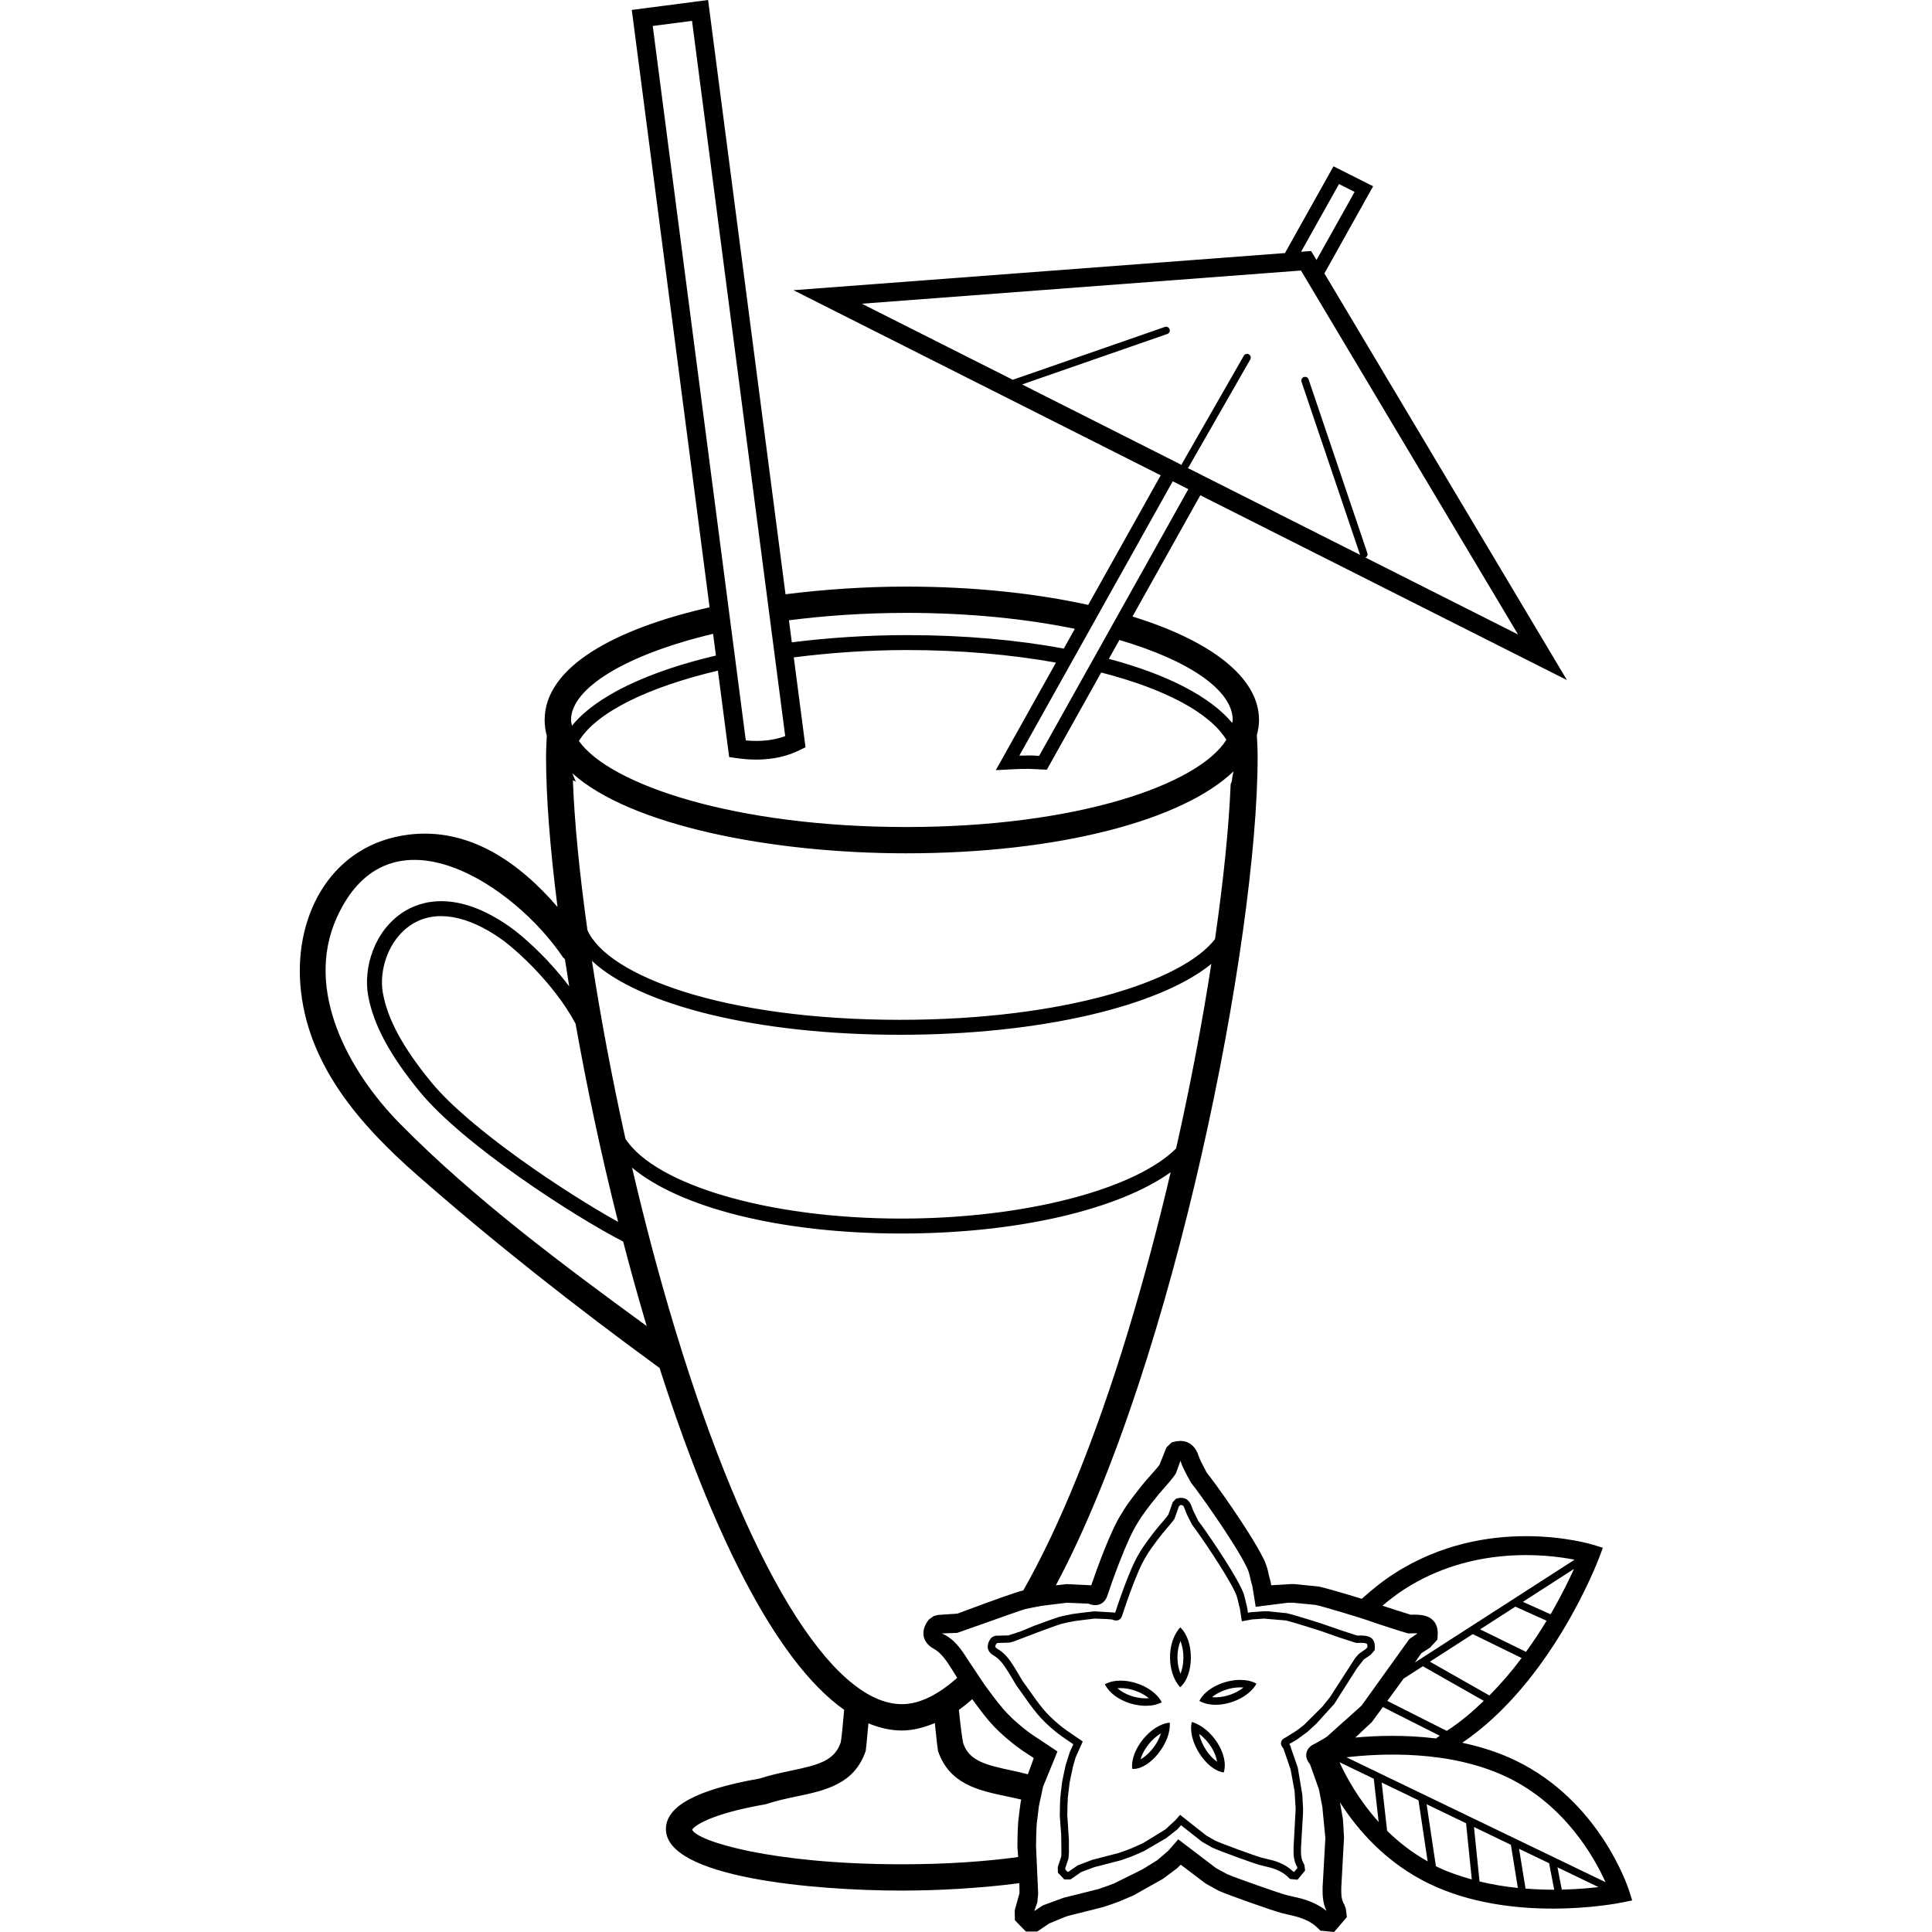 <?xml version="1.0" encoding="iso-8859-1"?>
<!-- Generator: Adobe Illustrator 19.0.0, SVG Export Plug-In . SVG Version: 6.00 Build 0)  -->
<svg version="1.1" id="Layer_1" xmlns="http://www.w3.org/2000/svg" xmlns:xlink="http://www.w3.org/1999/xlink" x="0px" y="0px"
	 viewBox="0 0 293.404 293.404" style="enable-background:new 0 0 293.404 293.404;" xml:space="preserve">
<g>
	<g>
		<g>
			<path d="M247.398,287.108c-0.176-0.552-4.452-13.58-17.24-19.748c-2.616-1.26-5.368-2.116-8.092-2.696
				c13.584-9.204,20.532-27.42,20.828-28.204l0.524-1.408l-1.436-0.444c-0.648-0.192-16.04-4.776-30.252,4.364
				c-1.76,1.132-3.38,2.444-4.92,3.832c-2.38-0.74-5.604-1.676-6.552-1.868l-3.748-0.372h-0.436l-3.024,0.18l-0.096-0.564
				c-0.116-0.368-0.192-0.712-0.268-1.044c-0.168-0.752-0.364-1.596-0.892-2.6c-2-3.996-7.508-11.676-8.528-12.88l-0.448-0.864
				c-0.296-0.556-0.596-1.108-0.792-1.696c-0.828-2.48-2.696-2.404-3.728-2.14l-0.368,0.092l-0.792,0.776l-1.044,2.616
				c-0.256,0.376-1.028,1.232-1.6,1.88l-0.716,0.82c-0.784,0.96-2.692,3.344-3.38,4.612c-1.704,2.54-3.936,8.836-4.672,10.996
				l-3.764-0.176c-0.116,0.008-0.816,0.088-1.612,0.184c18.116-34,30.64-98.256,30.64-125.784c0-1.128-0.06-2.236-0.116-3.344
				c0.204-0.752,0.328-1.516,0.328-2.292c0-6.5-7.388-12.056-19.216-15.708l10.3-18.416l55.676,28.064L201.13,41.52l7.4-13.232
				l-6.02-3.032l-7.368,13.176l-74.644,5.64l55.772,28.112l-11.008,19.68c-7.988-1.752-17.352-2.78-27.636-2.78
				c-6.152,0-12.372,0.416-18.332,1.164L107.534,0L95.946,1.508l11.816,90.72c-14.376,3.272-25.048,9.044-25.048,17.116
				c0,0.824,0.112,1.624,0.324,2.396c-0.044,1.08-0.112,2.148-0.112,3.24c0,6.044,0.608,13.876,1.74,22.76
				c-5.776-6.724-13.404-12.124-22.6-10.988c-11.524,1.428-17.312,11.856-16.452,22.808c0.948,12.064,9.048,21.268,17.712,28.872
				c11.784,10.348,24.172,20.072,36.84,29.316c7.624,23.848,17.292,44.348,28.032,51.912c-0.228,2.68-0.416,4.456-0.52,4.952
				c-0.94,2.78-3.348,3.412-7.528,4.288c-1.552,0.328-3.16,0.664-4.792,1.2c-9.576,1.68-14.228,4.192-14.228,7.676
				c0,7.376,22.52,9.34,35.828,9.34c5.184,0,11.744-0.324,17.848-1.128l0.02,1.52l-0.728,2.624l0.032,1.488l1.664,1.712h1.728
				l1.692-1.14l0.172-0.108l2.304-0.948l0.516-0.184l2.592-0.644c0.704-0.172,2.548-0.636,2.796-0.708
				c0.392-0.12,2.536-0.852,2.78-1.004l1.764-0.752l4.488-2.524l2.156-1.616l0.528-0.524l3.776,2.86l1.988,1.1
				c1.524,0.684,8.288,3.06,9.536,3.38l1.252,0.304c1.988,0.408,3.316,1.032,4.296,2.016l0.36,0.36l2.084,0.204l1.944-2.268
				l-0.168-1.3l-0.224-0.596c-0.456-0.688-0.48-1.568-0.46-2.596l0.416-7.572l-0.16-2.76l-0.452-2.592
				c2.668,4.18,6.98,9.184,13.588,12.372c6.184,2.98,13.136,3.76,18.712,3.76c5.848,0,10.184-0.856,10.528-0.928l1.548-0.316
				L247.398,287.108z M219.85,262.768c-0.04,0.024-0.1,0.068-0.144,0.096l-9.02-4.556l2.204-3.012l0.248-0.352l0.012-0.016
				l2.928-1.884l9.26,5.26C223.634,259.94,221.834,261.488,219.85,262.768z M218.65,263.6c-0.2,0.14-0.392,0.272-0.584,0.408
				c-4.744-0.576-9.084-0.424-12.244-0.132l2.52-2.36l1.668-2.276L218.65,263.6z M226.186,257.484l-9.032-5.132l6.508-4.188
				l7.42,3.632C229.622,253.756,227.982,255.668,226.186,257.484z M231.75,250.86l-6.976-3.416l5.36-3.448l4.74,2.136
				C233.958,247.664,232.906,249.248,231.75,250.86z M235.478,245.156l-4.204-1.892l7.76-4.996
				C238.238,240.02,237.082,242.4,235.478,245.156z M213.266,241.356c10.252-6.596,21.42-5.36,25.86-4.492l-24.26,15.616l0.98-1.404
				l1.34-0.868l1.1-1.196l0.036-0.464c0.056-0.74,0.036-1.68-0.636-2.42c-0.712-0.78-1.788-0.904-2.816-0.92l-0.632,0.012
				c-1.032-0.304-3.156-0.992-4.292-1.372C211.014,242.96,212.102,242.104,213.266,241.356z M178.61,174.412
				c-6.128,6.12-22.736,10.648-41.72,10.648c-20.328,0-37.372-5.176-41.904-12.108c-2.1-9.46-3.8-18.628-5.092-27.028
				c7.192,6.704,24.916,11.224,46.776,11.224c21.456,0,39.44-4.372,47.288-10.764C182.614,155.092,180.822,164.612,178.61,174.412z
				 M93.87,185.564c-7.9-4.38-22.536-14.1-28.368-21.208c-4.304-5.244-6.648-9.564-7.364-13.596
				c-0.588-3.3,0.752-8.056,4.392-10.372c3.54-2.256,8.376-1.46,13.608,2.232c1.968,1.388,7.916,6.564,11.272,12.848
				C89.126,165.132,91.302,175.376,93.87,185.564z M187.334,117.144c-0.072,0.372-0.184,0.72-0.212,1.108
				c-0.02,0.316-0.104,0.588-0.228,0.828c-0.252,6.316-1.06,14.412-2.376,23.536c-4.936,6.412-22.9,12.26-47.848,12.26
				c-26.856,0-44.392-6.716-47.46-13.62c-1.24-8.852-1.992-16.676-2.208-22.768c0.152,0.084,0.344,0.16,0.496,0.244
				c-0.032-0.052-0.076-0.08-0.104-0.14c-0.18-0.38-0.308-0.78-0.484-1.164c8.808,7.94,30.228,12.16,50.716,12.16
				C160.758,129.588,179.558,124.588,187.334,117.144z M187.206,109.332c0,0.152-0.056,0.308-0.072,0.46
				c-3.34-4.016-9.912-7.388-18.74-9.736l1.604-2.864C180.79,100.364,187.206,104.916,187.206,109.332z M203.346,27.952l2.372,1.192
				l-5.788,10.344l-0.816-1.368l-1.524,0.116L203.346,27.952z M155.218,58.384l22.052-7.664c0.296-0.1,0.452-0.424,0.348-0.72
				c-0.104-0.3-0.436-0.456-0.72-0.348l-23.092,8.024l-22.924-11.552l66.692-5.04l32.964,55.272l-23.168-11.68
				c0.24-0.128,0.38-0.396,0.292-0.66l-8.932-26.4c-0.1-0.296-0.42-0.456-0.72-0.356s-0.456,0.42-0.356,0.72l8.896,26.284
				l-24.636-12.416c-0.004-0.036-0.012-0.072-0.02-0.108l-0.044,0.076l-1.48-0.744c0.028-0.028,0.076-0.02,0.096-0.056l9.408-16.428
				c0.156-0.272,0.06-0.616-0.212-0.772c-0.268-0.156-0.616-0.06-0.772,0.212l-9.408,16.428c-0.028,0.052-0.008,0.104-0.02,0.16
				L155.218,58.384z M178.098,73.092l2.368,1.196l-22.656,40.504c-0.064-0.004-0.124-0.008-0.188-0.012
				c-0.368-0.028-0.74-0.052-1.116-0.052c-0.568,0-1.136,0.008-1.704,0.024L178.098,73.092z M137.63,93.076
				c9.72,0,18.332,0.928,25.6,2.42l-1.676,2.996c-7.052-1.3-15.076-2.04-23.764-2.04c-6.2,0-12.056,0.412-17.54,1.096l-0.436-3.348
				C125.278,93.504,131.214,93.076,137.63,93.076z M121.418,113.932l0.912-0.448l-1.78-13.652
				c5.428-0.688,11.204-1.112,17.244-1.112c8.136,0,15.792,0.696,22.572,1.904l-9.136,16.336l1.844-0.096
				c1.472-0.08,2.968-0.148,4.408-0.048c0.296,0.02,0.588,0.044,0.888,0.048l0.616,0.016l8.248-14.748
				c9.568,2.456,16.472,6.06,19.008,10.22c-4.296,6.844-22.748,13.244-48.612,13.244c-25.876,0-44.952-6.376-49.716-13.064
				c2.672-4.364,10.488-8.176,21.112-10.684l1.708,13.12l1.064,0.156c1.06,0.156,2.084,0.232,3.064,0.232
				C117.306,115.352,119.502,114.876,121.418,113.932z M99.126,3.944l5.968-0.776l14.152,108.62c-1.72,0.64-3.72,0.868-5.984,0.656
				L99.126,3.944z M108.294,96.256l0.428,3.3c-10.424,2.448-18.244,6.188-21.856,10.656c-0.06-0.292-0.148-0.584-0.148-0.876
				C86.722,104.544,94.922,99.444,108.294,96.256z M60.774,170.684c-7.74-7.844-14.632-20.24-9.632-31.324
				c8-17.736,27.044-4.844,34.332,5.992c0.092,0.136,0.212,0.212,0.32,0.316c0.208,1.364,0.42,2.732,0.648,4.128
				c-3.272-4.336-7.096-7.692-9-9.032c-8.148-5.744-13.604-3.9-16.132-2.292c-4.52,2.876-6.144,8.56-5.408,12.684
				c0.792,4.428,3.284,9.08,7.844,14.636c6.604,8.048,23.368,18.892,30.892,22.76c1.124,4.32,2.316,8.612,3.572,12.832
				C85.274,191.936,71.978,182.036,60.774,170.684z M102.59,202.084c-2.488-8.184-4.688-16.54-6.6-24.756
				c7.188,6.02,22.396,10,40.904,10c17.864,0,33.072-3.716,40.892-9.304c-1.876,7.988-4.024,16.104-6.44,24.06
				c-5.012,16.488-10.468,29.824-15.948,39.452c-0.216,0.044-0.368,0.08-0.408,0.092c-0.716,0.196-4.928,1.68-5.292,1.832
				l-4.304,1.596l-2.948,0.2l-0.644,0.172l-0.752,0.536c-0.676,0.868-0.936,1.724-0.772,2.544c0.108,0.528,0.452,1.28,1.484,1.852
				c1.212,0.672,1.948,1.82,2.836,3.208l0.768,1.236c-2.888,2.56-5.712,4-8.396,4C126.234,258.804,113.382,237.6,102.59,202.084z
				 M154.998,273.716c-0.036,0.184-0.292,2.224-0.38,3.036c-0.036,0.308-0.116,2.712-0.108,3.748l0.116,1.52
				c-4.784,0.652-10.676,1.1-17.664,1.1c-19.716,0-31.04-3.488-31.844-5.24c0.224-0.54,2.74-2.416,11.076-3.86l0.296-0.076
				c1.464-0.492,3-0.816,4.488-1.128c4.316-0.904,8.78-1.84,10.496-6.924c0.028-0.076,0.18-1.608,0.408-4.176
				c1.672,0.688,3.364,1.088,5.08,1.088c1.688,0,3.352-0.448,5.004-1.128c0.268,2.584,0.452,4.132,0.48,4.216
				c1.716,5.084,6.176,6.02,10.496,6.924c0.696,0.148,1.408,0.3,2.144,0.476C155.058,273.436,155.018,273.612,154.998,273.716z
				 M156.094,269.452c-0.784-0.196-1.572-0.396-2.328-0.552c-4.176-0.876-6.588-1.508-7.492-4.168
				c-0.156-0.7-0.388-2.508-0.656-5.06c0.684-0.48,1.356-1.04,2.032-1.624c0.82,1.12,1.636,2.236,2.532,3.288
				c0.96,1.132,2.132,2.236,3.684,3.476c0.892,0.716,1.856,1.344,2.856,1.996l0.276,0.18L156.094,269.452z M201.522,263.732
				l-0.384,0.252l-1.388,0.796c-0.724,0.296-1.168,0.748-1.324,1.344c-0.224,0.864,0.28,1.5,0.516,1.804l1.352,3.784l0.524,2.7
				l0.46,4.716l-0.416,7.416c-0.016,1.012-0.04,2.352,0.584,3.648c-1.64-1.312-3.5-1.832-4.96-2.132l-1.184-0.288
				c-1.084-0.28-7.696-2.604-8.956-3.16l-1.708-0.936l-5.7-4.344l-1.532,1.752l-1.66,1.416l-2.224,1.38l-4.328,2.148
				c-0.308,0.14-1.808,0.676-2.4,0.86c-0.216,0.06-1.988,0.504-2.672,0.672l-2.592,0.644l-3.132,1.152l-0.544,0.348l-0.188,0.124
				l-0.596,0.4l0.46-1.308l0.132-1.324l-0.324-7.228c0-0.804,0.06-2.932,0.096-3.296c0.08-0.752,0.3-2.556,0.34-2.8
				c0.144-0.716,0.58-2.72,0.644-2.968l2.176-5.316l-2.332-1.556c-0.92-0.596-1.808-1.172-2.632-1.832
				c-1.408-1.124-2.456-2.108-3.3-3.1c-1-1.172-1.912-2.42-2.824-3.668l-2.576-3.86c-0.924-1.444-1.976-3.08-3.888-3.904
				c0,0,0,0,0-0.004l2.332-0.088l5.368-1.892c0.384-0.152,4.392-1.564,4.98-1.724c0.268-0.068,1.828-0.376,2.436-0.484
				c0.348-0.056,3.74-0.452,3.86-0.472l3.276,0.136c0.388,0.144,1.088,0.412,1.848,0.044c0.332-0.16,0.776-0.5,1.012-1.212
				c0.568-1.736,3.004-8.684,4.648-11.148c0.444-0.812,1.624-2.416,3.18-4.32l0.616-0.704c0.656-0.74,1.524-1.728,1.972-2.42
				l0.696-1.928c0.016,0.04,0.032,0.084,0.052,0.14c0.248,0.736,0.608,1.432,0.976,2.128l0.58,1.052
				c1.336,1.652,6.576,9.048,8.376,12.656c0.368,0.7,0.496,1.248,0.652,1.94c0.092,0.404,0.188,0.816,0.28,1.06l0.516,3.192
				l4.912-0.62h0.436l0.292-0.004l3.476,0.34c0.992,0.204,7.012,1.992,8.38,2.512c0.512,0.196,4.224,1.404,5.452,1.756l0.224,0.06
				l1-0.024c0.168,0,0.304,0.008,0.412,0.012l-1.248,0.856l-7.26,10.12L201.522,263.732z M203.426,267.62l5.204,2.508l0.74,6.568
				C206.29,273.272,204.402,269.784,203.426,267.62z M210.654,278.032l-0.824-7.324l5.588,2.692l1.392,9.28
				C214.422,281.332,212.378,279.736,210.654,278.032z M218.318,283.54c-0.092-0.044-0.164-0.1-0.256-0.144L216.654,274l5.988,2.888
				l0.872,8.532C221.75,284.928,219.994,284.348,218.318,283.54z M224.69,285.728l-0.844-8.268l5.604,2.7l1.06,6.552
				C228.598,286.524,226.65,286.204,224.69,285.728z M231.674,286.812l-0.98-6.048l4.56,2.196l0.776,4.02
				C234.654,286.988,233.19,286.924,231.674,286.812z M237.182,286.968l-0.656-3.388l6.24,3.008
				C241.302,286.756,239.406,286.912,237.182,286.968z M204.482,266.872c5.076-0.596,15.724-1.164,24.448,3.044
				c8.744,4.216,13.188,12.144,14.892,15.92L204.482,266.872z"/>
			<path d="M176.43,258.52c-0.932-1.876-3.752-3.292-6.248-3.292c-0.868,0-1.7,0.172-2.396,0.556c1.036,2.04,3.816,3.268,6.22,3.268
				C174.902,259.052,175.746,258.88,176.43,258.52z M169.698,256.388c0.156-0.016,0.32-0.024,0.484-0.024
				c1.532,0,3.208,0.636,4.292,1.536c-0.152,0.012-0.308,0.02-0.468,0.02C172.39,257.92,170.758,257.308,169.698,256.388z"/>
			<path d="M182.142,258.308c0.708,0.408,1.564,0.592,2.464,0.592c2.448,0,5.216-1.352,6.204-3.212
				c-0.692-0.392-1.548-0.568-2.456-0.568C185.906,255.116,183.086,256.412,182.142,258.308z M184.606,257.764
				c-0.188,0-0.372-0.008-0.548-0.028c1.06-0.876,2.724-1.484,4.296-1.484c0.168,0,0.332,0.008,0.488,0.02
				C187.762,257.152,186.126,257.764,184.606,257.764z"/>
			<path d="M181.002,261.508c-0.736,2.816,2.148,7.328,4.84,7.664C186.69,266.56,184.106,262.432,181.002,261.508z M184.826,267.548
				c-0.556-0.388-1.12-0.972-1.6-1.68c-0.564-0.832-0.948-1.728-1.116-2.54c0.832,0.604,1.592,1.476,2.116,2.468
				C184.542,266.396,184.746,267,184.826,267.548z"/>
			<path d="M171.946,268.628c0.068,0.008,0.136,0.008,0.208,0.008c2.52,0,5.752-4.032,5.488-7.024
				C174.75,261.86,171.598,265.776,171.946,268.628z M174.678,265.992c-0.472,0.516-0.976,0.92-1.468,1.184
				c0.216-0.76,0.652-1.576,1.26-2.324c0.556-0.688,1.196-1.244,1.836-1.612C176.014,264.168,175.438,265.16,174.678,265.992z"/>
			<path d="M179.222,256.24c2.192-1.92,2.156-7.128,0.016-9.096C177.162,249.396,177.178,253.964,179.222,256.24z M179.718,251.808
				c-0.012,0.884-0.168,1.708-0.444,2.376c-0.612-1.512-0.616-3.468-0.004-4.972C179.566,249.948,179.73,250.86,179.718,251.808z"/>
			<path d="M208.154,251.308l0.612-0.708l0.012-0.176c0.036-0.48,0.028-1.084-0.36-1.512c-0.412-0.452-1.072-0.524-1.748-0.536
				l-0.568,0.012c-0.976-0.3-3.632-1.192-3.952-1.32c-1.068-0.42-5.752-1.872-6.744-2.08l-2.816-0.288l-0.668-0.004l-1.94,0.14
				l-0.456,0.084l-0.148-0.912c-0.092-0.308-0.156-0.592-0.22-0.876c-0.132-0.584-0.264-1.192-0.64-1.928
				c-1.516-3.14-5.696-9.168-6.532-10.216c-0.104-0.228-0.22-0.448-0.332-0.672c-0.252-0.488-0.488-0.948-0.644-1.428
				c-0.38-1.176-1.128-1.616-2.24-1.336l-0.152,0.04l-0.508,0.512l-0.636,1.808l-0.096,0.184c-0.192,0.292-0.84,1.048-1.272,1.548
				c-0.22,0.256-0.404,0.472-0.544,0.648c-0.732,0.932-2.04,2.644-2.544,3.596c-1.416,2.188-3.344,8.056-3.672,9.056
				c-0.044-0.016-0.096-0.036-0.156-0.06l-3.02-0.18c-0.22,0.02-2.916,0.344-3.212,0.396c-0.44,0.08-1.856,0.364-2.04,0.424
				c-0.54,0.156-3.772,1.332-3.996,1.428l-1.828,0.768l-1.94,0.64l-1.968,0.052l-0.372,0.132l-0.304,0.22
				c-0.42,0.56-0.584,1.084-0.484,1.564c0.088,0.436,0.384,0.8,0.872,1.084c1.048,0.6,1.672,1.616,2.368,2.732l1.08,1.812
				c0.316,0.432,0.624,0.872,0.936,1.308c0.7,0.996,1.424,2.02,2.216,2.98c0.72,0.876,1.592,1.728,2.752,2.684
				c0.676,0.56,1.388,1.04,2.144,1.548c0.2,0.136,0.404,0.272,0.608,0.412l-0.544,1.204l-0.62,1.96
				c-0.06,0.24-0.412,1.896-0.524,2.488c-0.036,0.184-0.228,1.82-0.284,2.364c-0.036,0.288-0.084,2.172-0.084,2.844l0.216,2.968
				l0.032,2.684l-0.036,0.6l-0.516,1.52l0.016,0.868l0.968,1.032h0.96l1.604-1.12l2.016-0.752c0.492-0.124,1.82-0.468,1.984-0.508
				c0.54-0.136,1.944-0.5,2.116-0.556c0.472-0.152,1.924-0.684,2.08-0.776l1.328-0.584l3.372-1.964l1.668-1.304l0.604-0.664
				l3.196,2.512l1.484,0.856c1.156,0.536,6.276,2.4,7.216,2.652l0.94,0.236c1.624,0.344,2.72,0.884,3.552,1.748l0.144,0.152
				l1.152,0.116l1.16-1.396l-0.1-0.78l-0.084-0.232c-0.436-0.68-0.46-1.468-0.444-2.404l0.308-5.22l0.012-0.72l-0.12-2.18
				l-0.688-4.112l-1.048-3c-0.02-0.232-0.136-0.416-0.24-0.564l1.184-0.692l1.612-1.188l1.328-1.224l2.7-2.976l3.444-5.416
				l1.052-1.352L208.154,251.308z M205.838,251.752l-3.848,5.968l-1.152,1.444l-2.812,2.8l-1.068,0.824l-1.692,1.064
				c-0.144,0.06-0.584,0.248-0.704,0.684c-0.108,0.412,0.136,0.728,0.28,0.916c0.032,0.044,0.068,0.084,0.1,0.184l1.056,3.072
				l0.608,3.332l0.16,2.68l-0.32,5.876c-0.012,0.828-0.032,1.944,0.552,2.94l0.02,0.168l-0.46,0.552l-0.144-0.012
				c-1.252-1.216-2.776-1.664-3.96-1.916l-0.916-0.232c-0.88-0.236-5.932-2.076-6.976-2.556l-1.368-0.788l-3.984-3.144l-0.672,0.784
				l-1.56,1.44l-3.396,2.08l-1.688,0.756c-0.156,0.076-1.4,0.544-1.92,0.712c-0.16,0.048-1.528,0.404-2.064,0.54
				c-0.172,0.048-1.492,0.384-2.028,0.524l-2.2,0.832l-1.444,0.992h-0.112l-0.336-0.36l-0.004-0.236l0.476-1.408l0.072-0.872
				l-0.008-2.052l-0.24-3.668c0-0.708,0.056-2.464,0.08-2.672c0.064-0.612,0.24-2.1,0.268-2.272
				c0.112-0.576,0.448-2.188,0.504-2.404l0.408-1.428l1.088-2.424l-0.384-0.268c-0.34-0.24-0.68-0.468-1.012-0.688
				c-0.728-0.492-1.416-0.956-2.052-1.484c-1.1-0.908-1.924-1.712-2.596-2.528c-0.76-0.928-1.476-1.936-2.164-2.916
				c-0.312-0.444-0.624-0.888-0.916-1.28l-1.088-1.828c-0.708-1.148-1.44-2.332-2.74-3.076c-0.132-0.076-0.296-0.192-0.324-0.324
				s0.056-0.34,0.272-0.564l1.9-0.064l0.576-0.152l3.476-1.328c0.22-0.092,3.38-1.248,3.876-1.388
				c0.14-0.04,1.372-0.296,1.916-0.396c0.252-0.044,2.928-0.364,3.048-0.38l1.944,0.072l0.72,0.068
				c0.248,0.1,0.632,0.248,1.012,0.064c0.244-0.116,0.416-0.332,0.516-0.644c0.02-0.064,2.14-6.676,3.6-8.932
				c0.356-0.668,1.248-1.932,2.492-3.512c0.092-0.112,0.268-0.32,0.48-0.568c0.5-0.584,1.124-1.312,1.38-1.7l0.664-1.876
				l0.188-0.192c0.348-0.076,0.528,0.016,0.728,0.624c0.18,0.568,0.452,1.092,0.712,1.6c0.108,0.212,0.22,0.424,0.384,0.748
				c1.032,1.32,5.08,7.236,6.476,10.124c0.312,0.62,0.42,1.108,0.548,1.672c0.068,0.308,0.14,0.62,0.224,0.88l0.304,1.984
				l1.544-0.284l1.8-0.128l3.312,0.28c0.876,0.184,5.492,1.616,6.496,2.016c0.392,0.156,3.252,1.116,4.132,1.376l0.084,0.024
				l0.724-0.016c0.664,0.012,0.852,0.112,0.904,0.168c0.036,0.04,0.084,0.156,0.076,0.488l-0.204,0.252l-1.068,0.748
				L205.838,251.752z"/>
		</g>
	</g>
</g>
<g>
</g>
<g>
</g>
<g>
</g>
<g>
</g>
<g>
</g>
<g>
</g>
<g>
</g>
<g>
</g>
<g>
</g>
<g>
</g>
<g>
</g>
<g>
</g>
<g>
</g>
<g>
</g>
<g>
</g>
</svg>
